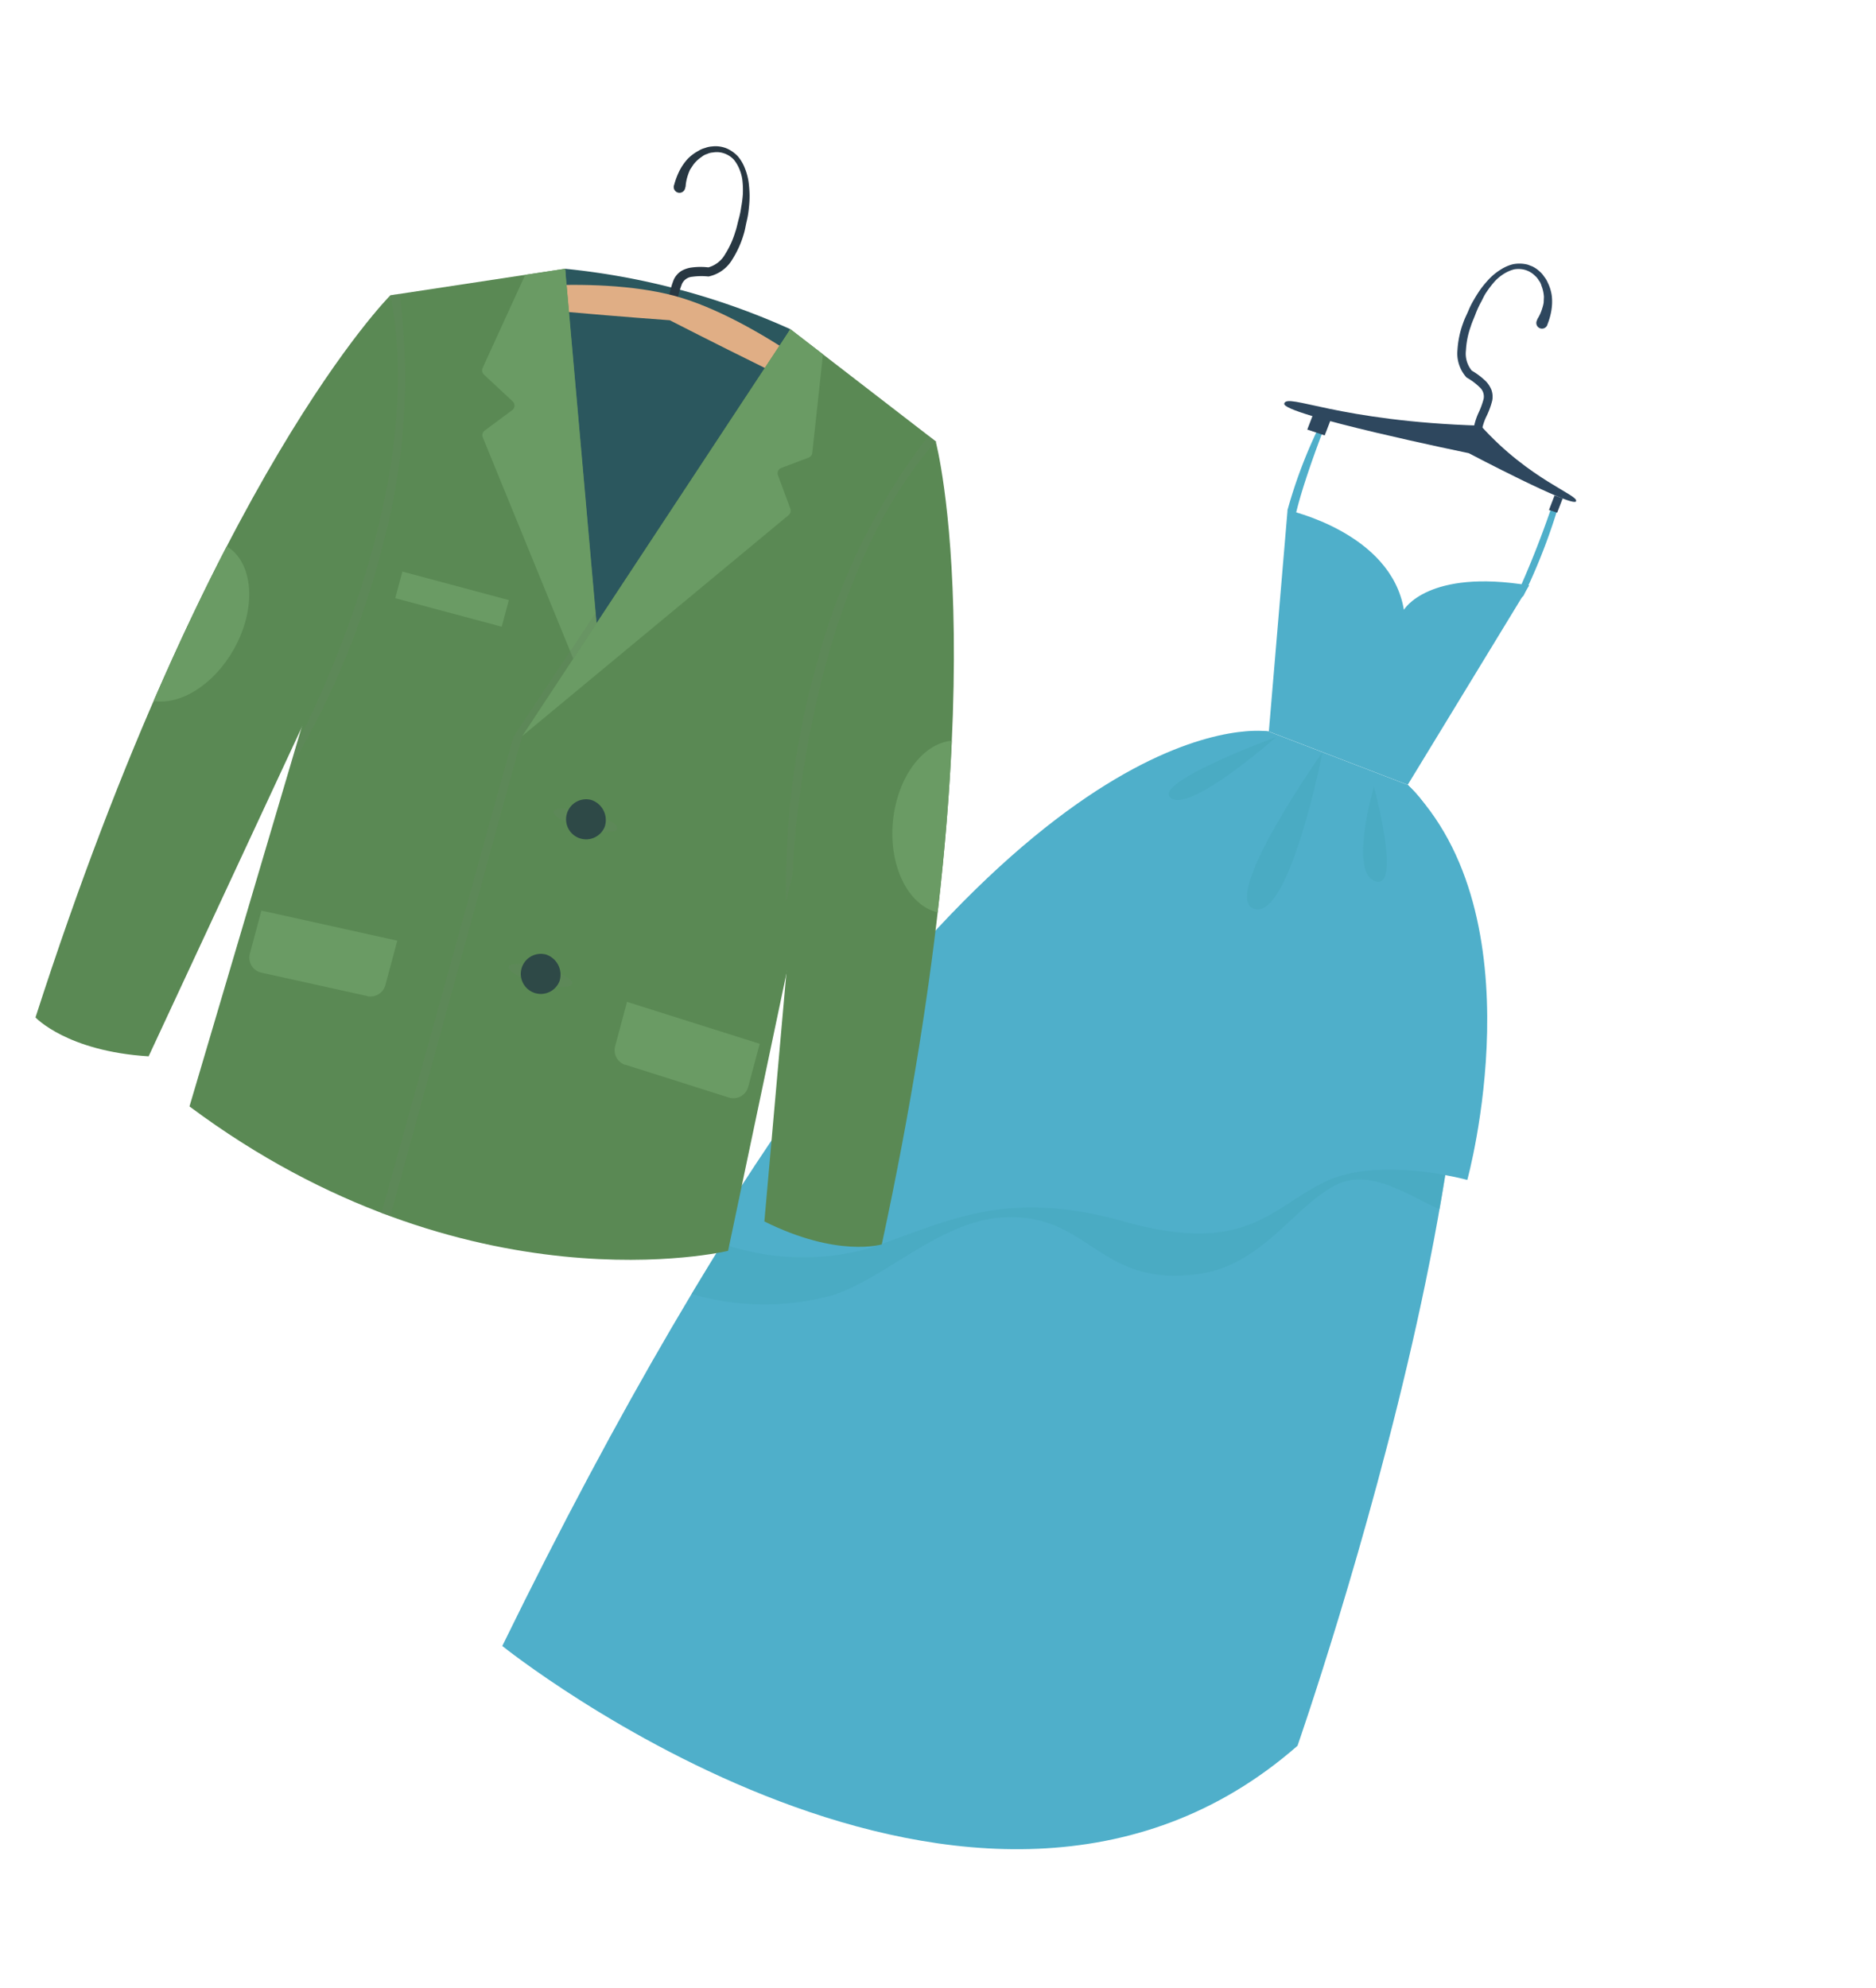 <svg xmlns="http://www.w3.org/2000/svg" xmlns:xlink="http://www.w3.org/1999/xlink" width="113.492" height="120.255" viewBox="0 0 113.492 120.255">
  <defs>
    <clipPath id="clip-path">
      <rect id="長方形_14095" data-name="長方形 14095" width="54" height="103" transform="translate(69 13)" fill="#fff" stroke="#707070" stroke-width="1"/>
    </clipPath>
    <clipPath id="clip-path-2">
      <rect id="長方形_14096" data-name="長方形 14096" width="53" height="72" transform="translate(133 13)" fill="#fff" stroke="#707070" stroke-width="1"/>
    </clipPath>
  </defs>
  <g id="グループ_17281" data-name="グループ 17281" transform="translate(-72.17 -7.745)">
    <g id="マスクグループ_16262" data-name="マスクグループ 16262" transform="translate(75.49 -24.375) rotate(21)" clip-path="url(#clip-path)">
      <g id="dress-btn" transform="translate(72.461 13)">
        <g id="レイヤー_2" data-name="レイヤー 2">
          <g id="_1" data-name="1">
            <g id="グループ_17174" data-name="グループ 17174">
              <g id="グループ_17172" data-name="グループ 17172">
                <path id="パス_178817" data-name="パス 178817" d="M19.724,19.071a29.652,29.652,0,0,1-.01-5.581l.3.058s-.034,5.445.536,6.716Z" fill="#4fafca"/>
                <path id="パス_178818" data-name="パス 178818" d="M34.939,12.949a36.571,36.571,0,0,1-.029,5.856l-.435.691a59.167,59.167,0,0,0,.1-6.281Z" fill="#4fafca"/>
                <path id="パス_178819" data-name="パス 178819" d="M19.724,19.071s6.33-.991,8.736,3.107c0,0,.445-2.846,6.547-4.093L32.47,31.977h-9L19.728,19.071Z" fill="#4fafca"/>
                <path id="パス_178820" data-name="パス 178820" d="M23.473,31.982S5.745,35.185,0,100.241c0,0,35.05,11.224,47.077-11.606,0,0-1.6-51.662-14.607-56.653h-9Z" fill="#4fafca"/>
                <path id="パス_178821" data-name="パス 178821" d="M2.807,72.777s5.436.179,9.176-2.851,6.233-6.412,13.9-7.127,8.016-3.919,10.509-6.591S44.4,53,44.4,53,42.8,36.563,32.47,31.977l-3.561,1.6-5.436-1.6S9.934,34.47,2.807,72.772Z" fill="#4fafca"/>
                <path id="パス_178822" data-name="パス 178822" d="M11.05,73.275c2.687-2.174,4.465-6.552,7.992-8.118,4.779-2.121,6.832,1.957,12.239-1.034,3.445-1.909,3.9-5.953,5.866-8.05,1.532-1.638,4.305-.913,6.32-.817-.135-.686-.271-1.372-.416-2.054-1.8.338-4.943,1.164-6.658,3-2.493,2.672-2.851,5.88-10.509,6.591s-10.157,4.1-13.9,7.127a14.941,14.941,0,0,1-8.277,2.831q-.326,1.7-.643,3.5a15.5,15.5,0,0,0,7.987-2.981Z" fill="#47a8be" opacity="0.6"/>
                <path id="パス_178823" data-name="パス 178823" d="M24,32.137s-6.054,5.276-4.629,5.721S24,32.137,24,32.137Z" fill="#47a8be" opacity="0.6"/>
                <path id="パス_178824" data-name="パス 178824" d="M26.947,31.982s-2.672,10.509-.445,10.33S26.947,31.982,26.947,31.982Z" fill="#47a8be" opacity="0.6"/>
                <path id="パス_178825" data-name="パス 178825" d="M30.6,32.818s.44,5.4,2.131,5.31S30.6,32.818,30.6,32.818Z" fill="#47a8be" opacity="0.6"/>
              </g>
              <g id="グループ_17173" data-name="グループ 17173">
                <path id="パス_178826" data-name="パス 178826" d="M28.5,10.591A4.054,4.054,0,0,1,28.4,9.5a4.879,4.879,0,0,0-.01-.966.752.752,0,0,0-.483-.57,3.827,3.827,0,0,0-.918-.261h-.014a.238.238,0,0,1-.043-.019,2.16,2.16,0,0,1-1.082-1.353,5.629,5.629,0,0,1-.261-1.609c-.014-.3.019-.532.029-.8a4.938,4.938,0,0,1,.077-.788,7.2,7.2,0,0,1,.164-.792,6.8,6.8,0,0,1,.271-.763,3.467,3.467,0,0,1,.416-.705,2.441,2.441,0,0,1,.594-.585,2.047,2.047,0,0,1,.8-.285,1.746,1.746,0,0,1,.846.121,1.407,1.407,0,0,1,.377.2,1.475,1.475,0,0,1,.333.261,2.559,2.559,0,0,1,.522.676,3.2,3.2,0,0,1,.28.807,3.905,3.905,0,0,1,.082.86.343.343,0,1,1-.681.072v-.15a2.593,2.593,0,0,0,.039-.7,2.075,2.075,0,0,0-.043-.348l-.111-.333A2.152,2.152,0,0,0,29.2.889a.815.815,0,0,0-.261-.237.958.958,0,0,0-.3-.174,1.42,1.42,0,0,0-.676-.126A1.484,1.484,0,0,0,27.3.565a2.22,2.22,0,0,0-.507.512,2.64,2.64,0,0,0-.348.652,6.135,6.135,0,0,0-.208.72c-.063.242-.063.5-.1.744a5.667,5.667,0,0,0-.043.768c0,.251-.019.541,0,.763a5.047,5.047,0,0,0,.246,1.459,1.626,1.626,0,0,0,.792,1.029l-.063-.019a4.387,4.387,0,0,1,1.063.3,1.62,1.62,0,0,1,.5.362,1.241,1.241,0,0,1,.28.585,4.882,4.882,0,0,1,.01,1.092A3.45,3.45,0,0,0,29,10.5a.256.256,0,0,1-.193.309.258.258,0,0,1-.3-.184V10.6Z" fill="#2e475e"/>
                <path id="パス_178827" data-name="パス 178827" d="M17.23,13.123c-.063-.681,3.373-.145,11.577-3.01,3.952,2.02,7.1,1.783,7.021,2.213s-7.1-.4-7.1-.4-11.432,1.88-11.495,1.2Z" fill="#2e475e"/>
                <path id="パス_178828" data-name="パス 178828" d="M20.207,14.046l-1.111.048V12.717l1.111-.019Z" fill="#2e475e"/>
                <path id="パス_178829" data-name="パス 178829" d="M35.012,13.37l-.522.024v-.942l.522-.01Z" fill="#2e475e"/>
              </g>
            </g>
          </g>
        </g>
      </g>
    </g>
    <g id="マスクグループ_16263" data-name="マスクグループ 16263" transform="matrix(0.966, 0.259, -0.259, 0.966, -34.299, -39.235)" clip-path="url(#clip-path-2)">
      <g id="dress-btn2" transform="translate(133 15.081)">
        <g id="レイヤー_2-2" data-name="レイヤー 2">
          <g id="_1-2" data-name="1">
            <g id="グループ_17178" data-name="グループ 17178">
              <path id="パス_178830" data-name="パス 178830" d="M19.214,9.572a43.6,43.6,0,0,1,14.11,0L26.4,33.527Z" fill="#2b575e"/>
              <g id="グループ_17175" data-name="グループ 17175">
                <path id="パス_178831" data-name="パス 178831" d="M26.167,10.685a4.073,4.073,0,0,0,.1-1.092,4.9,4.9,0,0,1,.014-.973.748.748,0,0,1,.49-.574,4.066,4.066,0,0,1,.924-.266h.014l.042-.021a2.184,2.184,0,0,0,1.092-1.365,5.926,5.926,0,0,0,.266-1.625c.014-.3-.021-.532-.028-.805a5.3,5.3,0,0,0-.077-.8,6.22,6.22,0,0,0-.168-.8,7.169,7.169,0,0,0-.273-.77,3.675,3.675,0,0,0-.42-.714,2.5,2.5,0,0,0-.6-.588,2.059,2.059,0,0,0-.805-.287,1.778,1.778,0,0,0-.854.119,1.43,1.43,0,0,0-.385.2,1.375,1.375,0,0,0-.336.266,2.6,2.6,0,0,0-.525.679,3.281,3.281,0,0,0-.28.812,4.452,4.452,0,0,0-.084.868.349.349,0,1,0,.693.077V2.871a2.654,2.654,0,0,1-.042-.707,2.815,2.815,0,0,1,.042-.35l.112-.336a2.1,2.1,0,0,1,.378-.6.836.836,0,0,1,.259-.238.9.9,0,0,1,.308-.175,1.339,1.339,0,0,1,.679-.126,1.438,1.438,0,0,1,.665.217,2.246,2.246,0,0,1,.511.518,2.472,2.472,0,0,1,.35.658,5.11,5.11,0,0,1,.21.728,6.858,6.858,0,0,1,.1.749,5.558,5.558,0,0,1,.042.77c0,.252.021.546,0,.77a5.388,5.388,0,0,1-.245,1.47,1.675,1.675,0,0,1-.8,1.043l.063-.021a4.1,4.1,0,0,0-1.071.3,1.676,1.676,0,0,0-.511.364,1.27,1.27,0,0,0-.28.588,4.886,4.886,0,0,0-.007,1.106,3.288,3.288,0,0,1-.077.973.259.259,0,0,0,.5.119v-.021Z" fill="#283742"/>
                <path id="パス_178832" data-name="パス 178832" d="M38.673,13.185c.056-.434-7.52-3.746-12.646-3.746s-12.317,2.969-12.156,3.4,12.268-1.9,12.268-1.9,12.478,2.682,12.534,2.248Z" fill="#e0ae85"/>
                <rect id="長方形_14097" data-name="長方形 14097" width="1.029" height="0.91" transform="translate(37.042 13.864) rotate(180)" fill="#2e475e"/>
                <rect id="長方形_14098" data-name="長方形 14098" width="1.029" height="1.435" transform="translate(16.588 13.857) rotate(180)" fill="#2e475e"/>
              </g>
              <path id="パス_178833" data-name="パス 178833" d="M9.425,13.857l9.789-4.285L26.6,29.8,33.324,9.572,43.6,13.857l-.9,24.515,1.421,26.02s-14.229,7.758-33.73,0L11.071,37.9,9.418,13.85Z" fill="#5a8954"/>
              <path id="パス_178834" data-name="パス 178834" d="M9.425,13.857S1.716,27.155,0,61.606c0,0,2.36,1.484,7.219.5l5.259-29.977L9.418,13.857Z" fill="#5a8954"/>
              <path id="パス_178835" data-name="パス 178835" d="M33.324,9.572l2.3.959.917,5.924a.352.352,0,0,1-.14.336l-1.435,1.029a.347.347,0,0,0-.077.483l1.246,1.758a.347.347,0,0,1,0,.4L24.032,37.539,33.324,9.572Z" fill="#6a9b64"/>
              <path id="パス_178836" data-name="パス 178836" d="M19.214,9.572l-2.234.98-1.029,6.106a.348.348,0,0,0,.175.364l2.108,1.12a.344.344,0,0,1,.105.518L17.05,20.286a.347.347,0,0,0,0,.427L25.8,32.224l.812-2.423L19.221,9.572Z" fill="#6a9b64"/>
              <path id="パス_178837" data-name="パス 178837" d="M24.025,37.532l-.182,30.1-.56.007.245-29.921,2.857-8.515.217.588Z" fill="#658661" opacity="0.3"/>
              <g id="グループ_17176" data-name="グループ 17176">
                <ellipse id="楕円形_168" data-name="楕円形 168" cx="1.989" cy="0.497" rx="1.989" ry="0.497" transform="translate(27.057 40.97)" fill="#658661" opacity="0.3"/>
                <path id="パス_178838" data-name="パス 178838" d="M30.271,41.544a1.212,1.212,0,1,1-1.2-1.351A1.282,1.282,0,0,1,30.271,41.544Z" fill="#2e4947"/>
              </g>
              <g id="グループ_17177" data-name="グループ 17177">
                <ellipse id="楕円形_169" data-name="楕円形 169" cx="1.989" cy="0.497" rx="1.989" ry="0.497" transform="translate(26.854 50.738)" fill="#658661" opacity="0.3"/>
                <path id="パス_178839" data-name="パス 178839" d="M30.047,51.284a1.212,1.212,0,1,1-1.2-1.351A1.282,1.282,0,0,1,30.047,51.284Z" fill="#2e4947"/>
              </g>
              <path id="パス_178840" data-name="パス 178840" d="M19.053,55.157l-6.568.294a.926.926,0,0,1-.959-.938V51.824l8.41-.371v2.773a.933.933,0,0,1-.882.938Z" fill="#6a9b64"/>
              <path id="パス_178841" data-name="パス 178841" d="M35.2,55.129l6.568.294a.926.926,0,0,0,.959-.938V51.8l-8.41-.371V54.2a.933.933,0,0,0,.882.938Z" fill="#6a9b64"/>
              <path id="パス_178842" data-name="パス 178842" d="M10.994,41.453s3.935-16.5-1.569-27.6l.511-.224a38.78,38.78,0,0,1,2.955,14.782,50.368,50.368,0,0,1-1.919,14.663l.021-1.618Z" fill="#658661" opacity="0.3"/>
              <path id="パス_178843" data-name="パス 178843" d="M43.575,13.857S51.284,27.155,53,61.606c0,0-2.36,1.484-7.219.5L40.522,32.126l3.06-18.269Z" fill="#5a8954"/>
              <path id="パス_178844" data-name="パス 178844" d="M42.006,41.453s-3.935-16.5,1.569-27.6l-.511-.224a38.78,38.78,0,0,0-2.955,14.782,50.368,50.368,0,0,0,1.919,14.663l-.021-1.618Z" fill="#658661" opacity="0.3"/>
              <rect id="長方形_14099" data-name="長方形 14099" width="6.666" height="1.667" transform="translate(14.453 29.809)" fill="#6a9b64"/>
              <path id="パス_178845" data-name="パス 178845" d="M5.812,37.021c.721-2.766-.182-5.4-2.017-5.938-.651,2.962-1.281,6.351-1.849,10.181C3.571,41.1,5.189,39.4,5.812,37.028Z" fill="#6a9b64"/>
              <path id="パス_178846" data-name="パス 178846" d="M51.06,41.327c-.567-3.858-1.2-7.268-1.863-10.244-1.653.616-2.612,3-2.171,5.637.455,2.7,2.22,4.67,4.026,4.614Z" fill="#6a9b64"/>
            </g>
          </g>
        </g>
      </g>
    </g>
  </g>
</svg>

